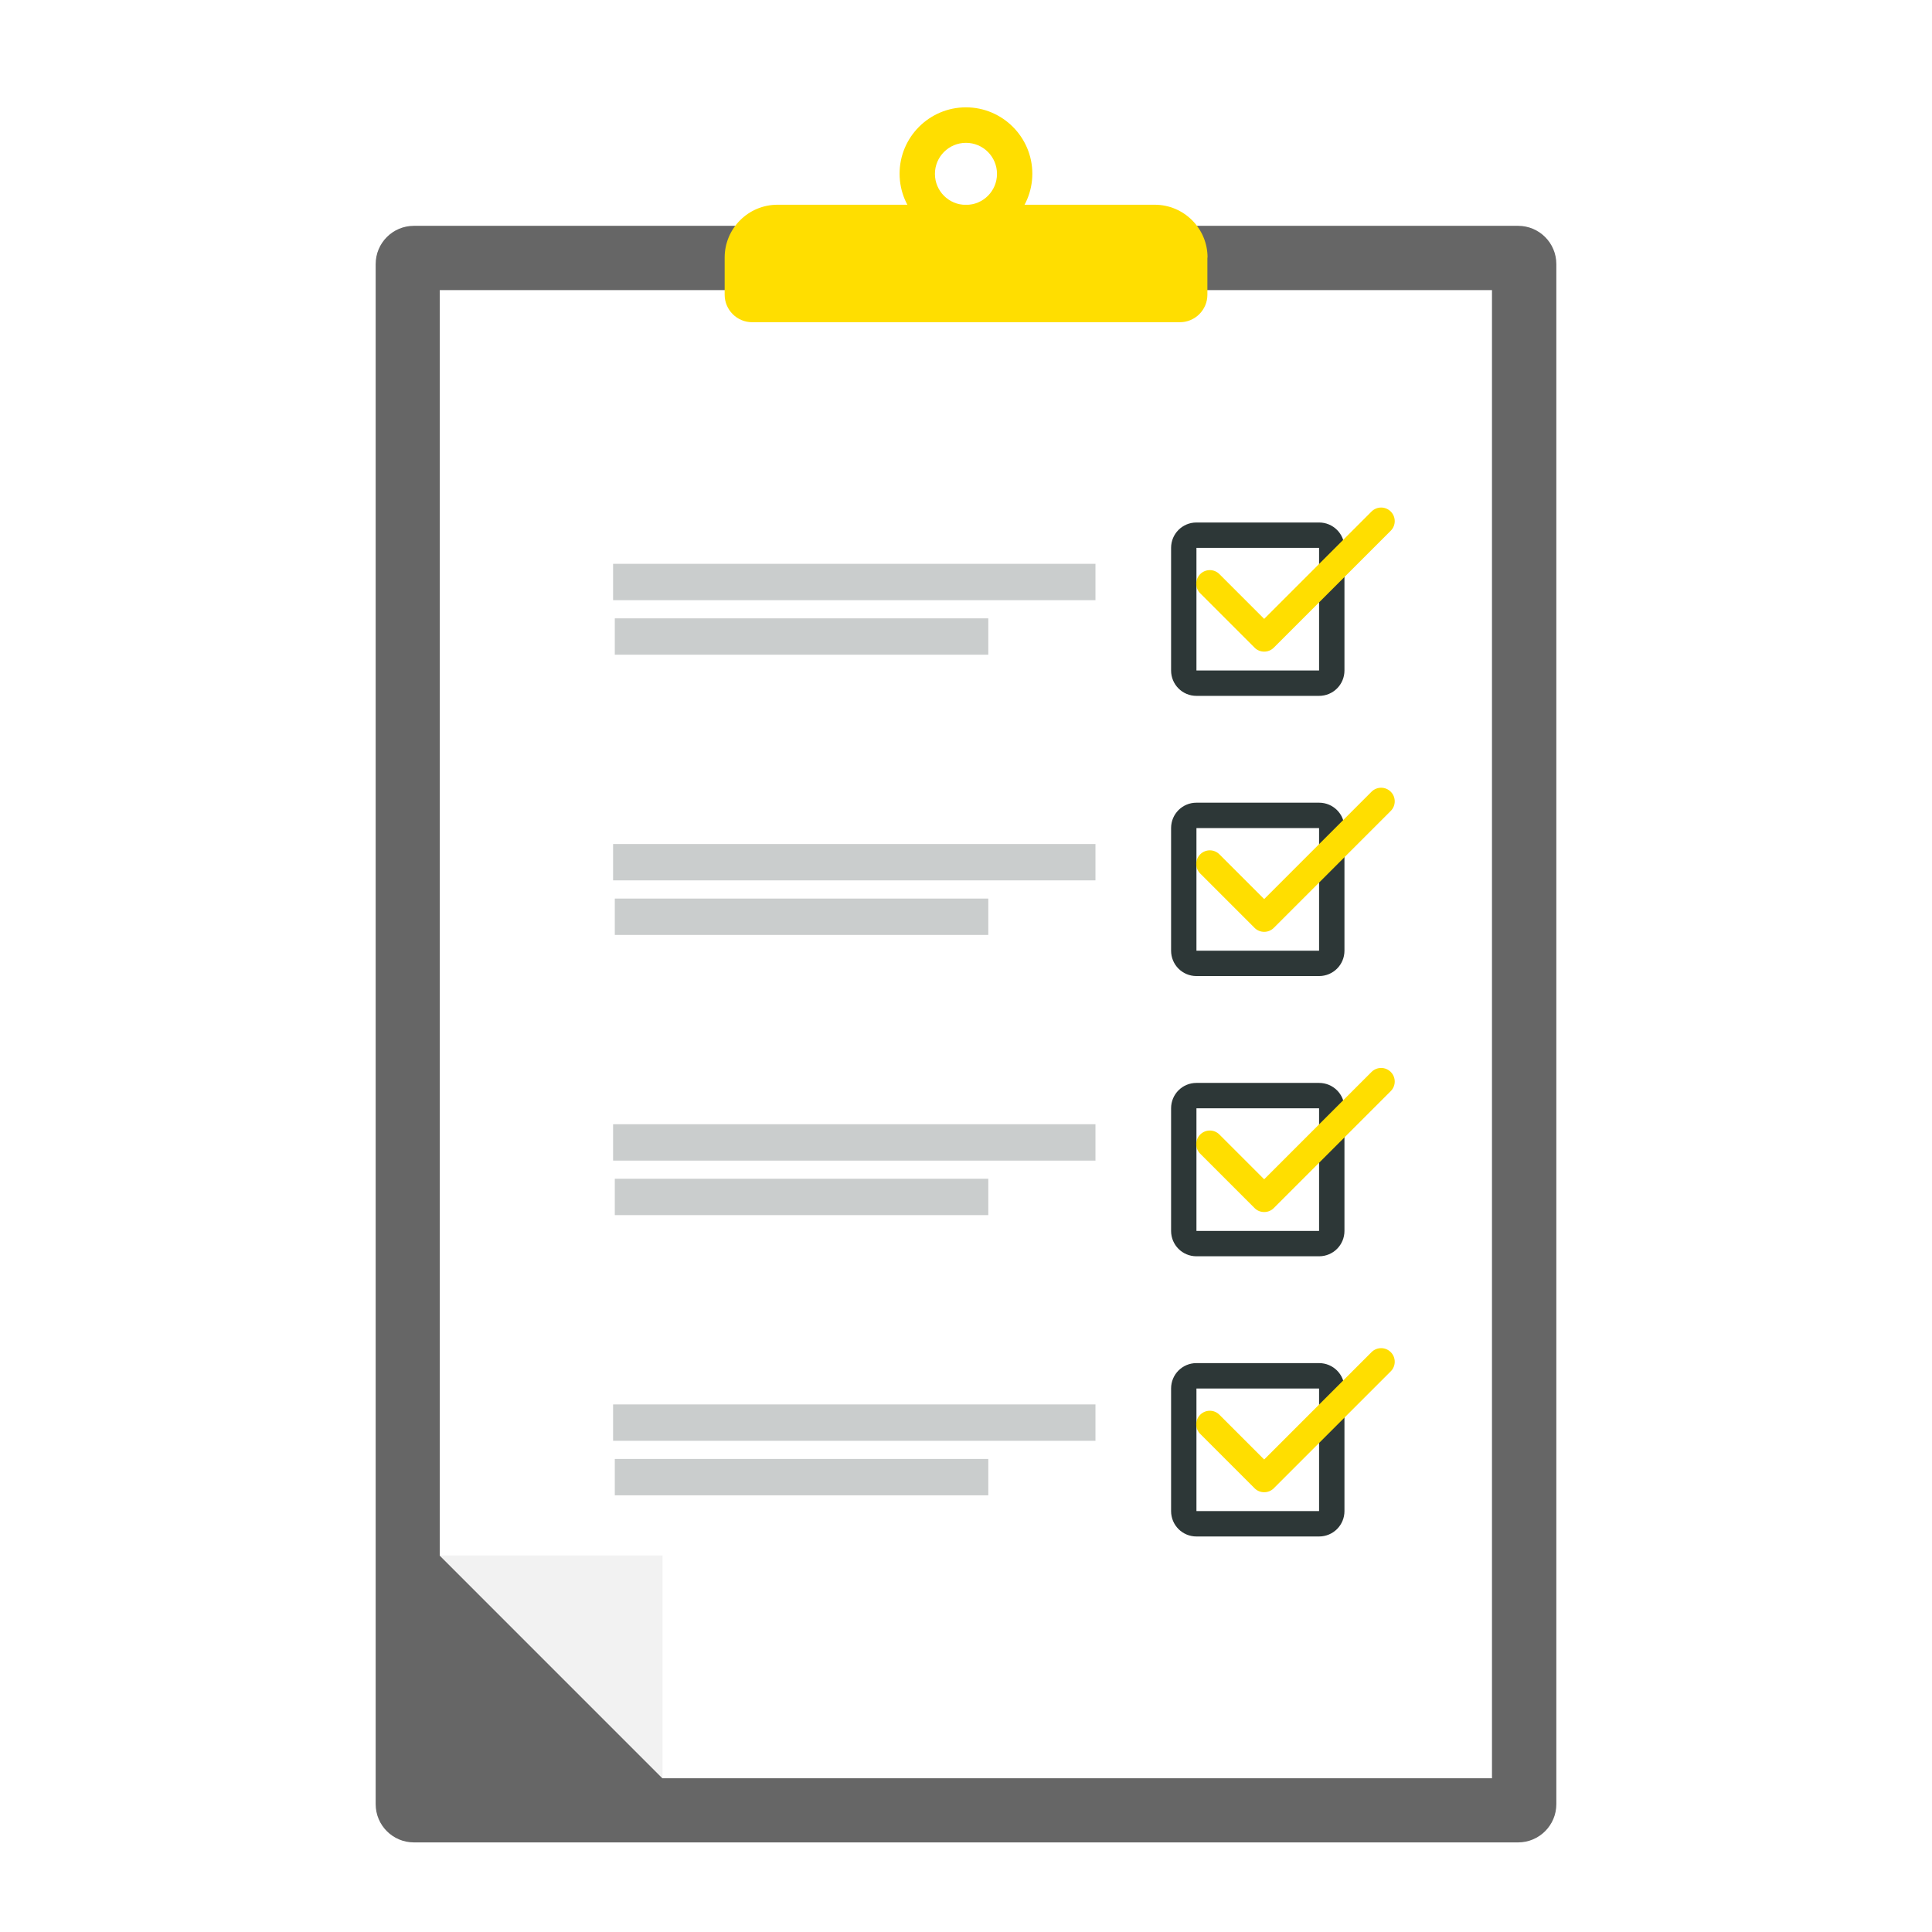 <svg width="72" height="72" viewBox="0 0 72 72" fill="none" xmlns="http://www.w3.org/2000/svg">
<rect width="72" height="72" fill="white"/>
<path d="M56.575 8.416H15.425C14.638 8.416 14 9.054 14 9.841V67.236C14 68.023 14.638 68.661 15.425 68.661H56.575C57.362 68.661 58 68.023 58 67.236V9.841C58 9.054 57.362 8.416 56.575 8.416Z" fill="#666666"/>
<path d="M55.602 10.812V66.271H24.69L16.389 57.969V10.812H55.602Z" fill="white"/>
<path d="M44.996 9.598V10.985C44.996 11.547 44.536 12.008 43.973 12.008H28.028C27.466 12.008 27.006 11.547 27.006 10.985V9.598C27.006 8.512 27.888 7.63 28.974 7.63H43.034C44.12 7.63 45.002 8.512 45.002 9.598H44.996Z" fill="#FFDE00"/>
<path d="M35.999 5.323C36.638 5.323 37.155 5.841 37.155 6.48C37.155 7.119 36.638 7.636 35.999 7.636C35.359 7.636 34.842 7.119 34.842 6.48C34.842 5.841 35.359 5.323 35.999 5.323ZM35.999 4C34.631 4 33.525 5.112 33.525 6.473C33.525 7.834 34.637 8.946 35.999 8.946C37.36 8.946 38.472 7.834 38.472 6.473C38.472 5.112 37.36 4 35.999 4Z" fill="#FFDE00"/>
<path d="M49.158 20.418V24.987H44.588V20.418H49.158ZM49.158 19.472H44.588C44.064 19.472 43.643 19.894 43.643 20.418V24.987C43.643 25.511 44.064 25.933 44.588 25.933H49.158C49.682 25.933 50.104 25.511 50.104 24.987V20.418C50.104 19.894 49.682 19.472 49.158 19.472Z" fill="#2D3737"/>
<g style="mix-blend-mode:multiply" opacity="0.25">
<path d="M40.825 21.012H22.848V22.367H40.825V21.012Z" fill="#2D3737"/>
</g>
<g style="mix-blend-mode:multiply" opacity="0.25">
<path d="M36.831 23.044H22.912V24.399H36.831V23.044Z" fill="#2D3737"/>
</g>
<path d="M51.829 19.779L47.47 24.137C47.374 24.233 47.247 24.284 47.112 24.284C46.978 24.284 46.85 24.233 46.755 24.137L44.729 22.111C44.531 21.913 44.531 21.594 44.729 21.395C44.927 21.197 45.246 21.197 45.444 21.395L47.112 23.064L51.113 19.063C51.311 18.865 51.631 18.865 51.829 19.063C52.027 19.261 52.027 19.581 51.829 19.779Z" fill="#FFDE00"/>
<path d="M49.158 30.86V35.429H44.588V30.86H49.158ZM49.158 29.914H44.588C44.064 29.914 43.643 30.336 43.643 30.86V35.429C43.643 35.953 44.064 36.375 44.588 36.375H49.158C49.682 36.375 50.104 35.953 50.104 35.429V30.86C50.104 30.336 49.682 29.914 49.158 29.914Z" fill="#2D3737"/>
<g style="mix-blend-mode:multiply" opacity="0.25">
<path d="M40.825 31.454H22.848V32.809H40.825V31.454Z" fill="#2D3737"/>
</g>
<g style="mix-blend-mode:multiply" opacity="0.25">
<path d="M36.831 33.487H22.912V34.842H36.831V33.487Z" fill="#2D3737"/>
</g>
<path d="M51.829 30.221L47.47 34.58C47.374 34.675 47.247 34.727 47.112 34.727C46.978 34.727 46.85 34.675 46.755 34.58L44.729 32.554C44.531 32.355 44.531 32.036 44.729 31.838C44.927 31.64 45.246 31.64 45.444 31.838L47.112 33.506L51.113 29.505C51.311 29.307 51.631 29.307 51.829 29.505C52.027 29.703 52.027 30.023 51.829 30.221Z" fill="#FFDE00"/>
<path d="M49.158 41.303V45.872H44.588V41.303H49.158ZM49.158 40.357H44.588C44.064 40.357 43.643 40.779 43.643 41.303V45.872C43.643 46.396 44.064 46.818 44.588 46.818H49.158C49.682 46.818 50.104 46.396 50.104 45.872V41.303C50.104 40.779 49.682 40.357 49.158 40.357Z" fill="#2D3737"/>
<g style="mix-blend-mode:multiply" opacity="0.25">
<path d="M40.825 41.897H22.848V43.252H40.825V41.897Z" fill="#2D3737"/>
</g>
<g style="mix-blend-mode:multiply" opacity="0.25">
<path d="M36.831 43.929H22.912V45.284H36.831V43.929Z" fill="#2D3737"/>
</g>
<path d="M51.829 40.663L47.47 45.022C47.374 45.118 47.247 45.169 47.112 45.169C46.978 45.169 46.85 45.118 46.755 45.022L44.729 42.996C44.531 42.798 44.531 42.478 44.729 42.28C44.927 42.082 45.246 42.082 45.444 42.28L47.112 43.948L51.113 39.948C51.311 39.75 51.631 39.75 51.829 39.948C52.027 40.146 52.027 40.465 51.829 40.663Z" fill="#FFDE00"/>
<path d="M49.158 51.745V56.314H44.588V51.745H49.158ZM49.158 50.799H44.588C44.064 50.799 43.643 51.221 43.643 51.745V56.314C43.643 56.838 44.064 57.26 44.588 57.26H49.158C49.682 57.26 50.104 56.838 50.104 56.314V51.745C50.104 51.221 49.682 50.799 49.158 50.799Z" fill="#2D3737"/>
<g style="mix-blend-mode:multiply" opacity="0.25">
<path d="M40.825 52.339H22.848V53.694H40.825V52.339Z" fill="#2D3737"/>
</g>
<g style="mix-blend-mode:multiply" opacity="0.25">
<path d="M36.831 54.371H22.912V55.726H36.831V54.371Z" fill="#2D3737"/>
</g>
<path d="M51.829 51.106L47.47 55.464C47.374 55.56 47.247 55.611 47.112 55.611C46.978 55.611 46.85 55.56 46.755 55.464L44.729 53.438C44.531 53.24 44.531 52.921 44.729 52.723C44.927 52.525 45.246 52.525 45.444 52.723L47.112 54.391L51.113 50.39C51.311 50.192 51.631 50.192 51.829 50.39C52.027 50.588 52.027 50.908 51.829 51.106Z" fill="#FFDE00"/>
<path d="M16.389 57.969H24.69V66.271L16.389 57.969Z" fill="#F2F2F2"/>
</svg>

